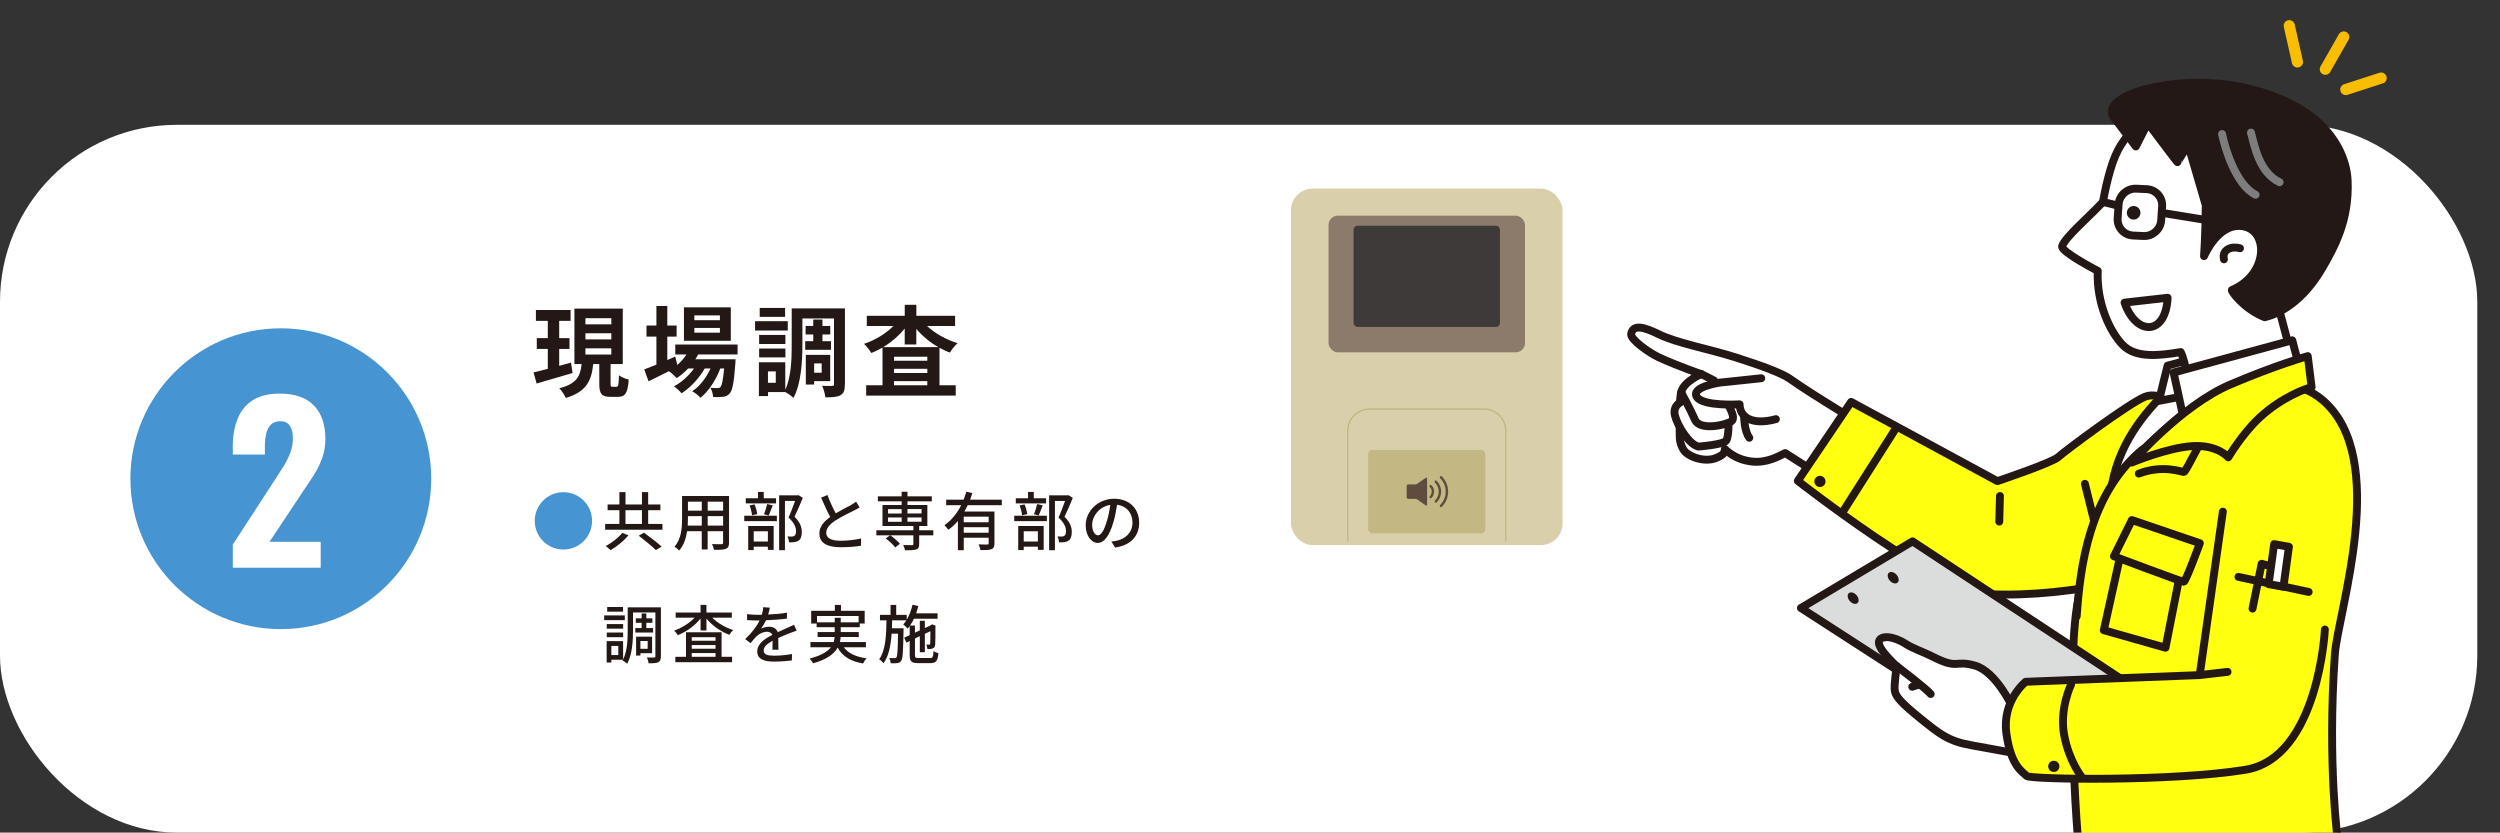 <?xml version="1.0" encoding="UTF-8"?><svg id="uuid-dd372875-28b9-45db-b894-c49d89be1a3e" xmlns="http://www.w3.org/2000/svg" width="706.42" height="235.27" xmlns:xlink="http://www.w3.org/1999/xlink" viewBox="0 0 706.42 235.27"><rect x="0" y="0" width="706.42" height="235.27" fill="#333333" stroke="none"/><defs><style>.uuid-691a84bc-1373-4ce7-bd5e-07d550e764bb{clip-path:url(#uuid-3ac0c22c-5776-4afd-847d-133e9d6b978a);}.uuid-e32b4b16-3a72-45ce-8216-166253df6a0b{stroke:#f9be00;stroke-width:3.15px;}.uuid-e32b4b16-3a72-45ce-8216-166253df6a0b,.uuid-768094b1-7fd6-4b0d-add5-d0edf969cabf,.uuid-e7c95aa0-0bb5-435e-9062-6dd3b66c13ea,.uuid-5e7838c4-03b0-4dd4-9228-11c8c8b041a2,.uuid-67f35593-829a-4e86-87c0-b9d81971c151,.uuid-8052aff7-985d-4afb-b5b0-e87f31ceaafb,.uuid-fff26738-8f18-4e15-826b-7084d6dfb501,.uuid-e661a12b-6877-4f6f-be5c-f3547b6868f8{stroke-linecap:round;}.uuid-e32b4b16-3a72-45ce-8216-166253df6a0b,.uuid-67f35593-829a-4e86-87c0-b9d81971c151,.uuid-1cabd44e-936b-4ac9-9671-bda69749c77f,.uuid-8052aff7-985d-4afb-b5b0-e87f31ceaafb,.uuid-19f5bc31-2180-4a65-9915-08470473fc49{fill:none;}.uuid-768094b1-7fd6-4b0d-add5-d0edf969cabf{fill:#ffff0f;}.uuid-768094b1-7fd6-4b0d-add5-d0edf969cabf,.uuid-e7c95aa0-0bb5-435e-9062-6dd3b66c13ea,.uuid-5e7838c4-03b0-4dd4-9228-11c8c8b041a2,.uuid-67f35593-829a-4e86-87c0-b9d81971c151,.uuid-8052aff7-985d-4afb-b5b0-e87f31ceaafb,.uuid-fff26738-8f18-4e15-826b-7084d6dfb501,.uuid-e661a12b-6877-4f6f-be5c-f3547b6868f8{stroke-linejoin:round;stroke-width:2.23px;}.uuid-768094b1-7fd6-4b0d-add5-d0edf969cabf,.uuid-e7c95aa0-0bb5-435e-9062-6dd3b66c13ea,.uuid-5e7838c4-03b0-4dd4-9228-11c8c8b041a2,.uuid-8052aff7-985d-4afb-b5b0-e87f31ceaafb,.uuid-fff26738-8f18-4e15-826b-7084d6dfb501,.uuid-e661a12b-6877-4f6f-be5c-f3547b6868f8{stroke:#231815;}.uuid-2ce543e8-1fc5-4232-bf4f-edc707d99278{fill:#3e3a39;}.uuid-38e3517f-f7bd-4abd-b870-d5e5818d5ae6,.uuid-5e7838c4-03b0-4dd4-9228-11c8c8b041a2{fill:#231815;}.uuid-e7c95aa0-0bb5-435e-9062-6dd3b66c13ea{fill:#dbdcdc;}.uuid-aa2a8966-97b4-44ee-9f55-db3bd4814689{fill:#c3b783;}.uuid-2c300812-2f8e-4746-af67-c03be811ee3e,.uuid-e661a12b-6877-4f6f-be5c-f3547b6868f8{fill:#fff;}.uuid-d1d2a802-db69-4490-a8f7-a968d6a9e749{fill:#d9d0ab;}.uuid-67f35593-829a-4e86-87c0-b9d81971c151{stroke:#7d7d7d;}.uuid-752d426d-6906-4e20-9f46-d470446b71be{fill:#4694d1;}.uuid-fff26738-8f18-4e15-826b-7084d6dfb501{fill:#e5e5e6;}.uuid-19f5bc31-2180-4a65-9915-08470473fc49{stroke:#c3b783;stroke-miterlimit:10;stroke-width:.41px;}.uuid-8ea808a8-08a9-4e7a-a92c-94e25c2643dd{fill:#604c3f;}.uuid-b6bf0a29-3b6a-4ca3-b817-e9f3e6ad0383{fill:#8c7a6b;}</style><clipPath id="uuid-3ac0c22c-5776-4afd-847d-133e9d6b978a"><rect class="uuid-1cabd44e-936b-4ac9-9671-bda69749c77f" x="440.49" width="265.93" height="235.27"/></clipPath></defs><g id="uuid-ff3160b9-845b-4ce3-9c78-45ce8beff8ec"><rect class="uuid-2c300812-2f8e-4746-af67-c03be811ee3e" y="35.27" width="700" height="200" rx="50" ry="50"/><circle class="uuid-752d426d-6906-4e20-9f46-d470446b71be" cx="79.35" cy="135.27" r="42.5"/><path class="uuid-38e3517f-f7bd-4abd-b870-d5e5818d5ae6" d="M161.79,105.4c-3.53,1.04-7.28,2.13-10.16,2.97l-.87-3.14c1.15-.25,2.52-.62,4.03-1.01v-5.63h-3.11v-3.05h3.11v-4.87h-3.36v-3.08h9.8v3.08h-3.22v4.87h2.91v3.05h-2.91v4.79c1.09-.31,2.24-.62,3.33-.92l.45,2.94ZM174.22,109.29c.48,0,.62-.45.67-3.25.64.5,1.93,1.04,2.77,1.23-.28,3.84-1.01,4.87-3.08,4.87h-2.1c-2.58,0-3.14-.95-3.14-3.78v-5.49h-1.71c-.5,4.56-1.79,7.81-7.76,9.58-.34-.81-1.18-2.1-1.85-2.74,5.07-1.26,5.96-3.56,6.33-6.83h-2.04v-15.68h13.66v15.68h-3.44v5.49c0,.81.06.92.53.92h1.15ZM165.43,91.65h7.31v-1.74h-7.31v1.74ZM165.43,95.91h7.31v-1.74h-7.31v1.74ZM165.43,100.17h7.31v-1.74h-7.31v1.74Z"/><path class="uuid-38e3517f-f7bd-4abd-b870-d5e5818d5ae6" d="M197.26,100.17c-.22.45-.5.9-.78,1.34h11.37s-.03.76-.06,1.15c-.39,5.46-.84,7.7-1.6,8.51-.53.64-1.15.87-1.85.95-.64.08-1.71.11-2.83.06-.06-.78-.34-1.9-.76-2.6.9.08,1.62.08,1.99.08.39,0,.62-.06.84-.31.39-.42.73-1.85,1.04-5.24h-1.09c-1.15,3.14-3.33,6.52-5.6,8.29-.56-.64-1.51-1.4-2.35-1.85,2.13-1.34,4-3.84,5.21-6.44h-1.65c-1.51,2.69-4.12,5.49-6.55,7.03-.53-.64-1.4-1.48-2.18-1.96,2.07-1.04,4.23-3,5.71-5.07h-1.65c-1.04,1.09-2.13,2.02-3.28,2.74-.42-.53-1.48-1.51-2.18-1.96-2.02,1.01-4.03,2.02-5.74,2.86l-1.23-3.36c.95-.36,2.13-.84,3.44-1.37v-7.9h-2.8v-3.14h2.8v-5.52h3.08v5.52h2.63v3.14h-2.63v6.61l2.24-.98.59,2.38c1.01-.87,1.88-1.88,2.58-2.97h-3.16v-2.8h17.61v2.8h-11.14ZM206.5,96.3h-13.24v-9.46h13.24v9.46ZM203.42,89.13h-7.22v1.34h7.22v-1.34ZM203.42,92.66h-7.22v1.34h7.22v-1.34Z"/><path class="uuid-38e3517f-f7bd-4abd-b870-d5e5818d5ae6" d="M222.6,93.39h-9.24v-2.63h9.24v2.63ZM238.73,108.54c0,1.62-.25,2.58-1.2,3.11-.95.56-2.32.62-4.31.62-.08-.9-.5-2.38-.92-3.25,1.15.06,2.44.03,2.86.03.39,0,.5-.11.5-.53v-18.54h-8.93v7.59c0,4.45-.34,10.84-2.52,14.87-.48-.5-1.6-1.29-2.32-1.65h-4.87v1.12h-2.58v-9.55h7.45v7.78c1.68-3.64,1.82-8.71,1.82-12.57v-10.42h15.04v21.39ZM221.93,97.2h-7.42v-2.55h7.42v2.55ZM214.51,98.49h7.42v2.49h-7.42v-2.49ZM221.84,89.53h-7.17v-2.52h7.17v2.52ZM219.21,104.95h-2.21v3.22h2.21v-3.22ZM229.8,96.41v-1.9h-2.16v-2.41h2.16v-1.82h2.6v1.82h2.21v2.41h-2.21v1.9h2.41v2.44h-7.28v-2.44h2.27ZM230.05,107.7v.95h-2.35v-8.37h6.89v7.42h-4.54ZM230.05,102.69v2.63h2.13v-2.63h-2.13Z"/><path class="uuid-38e3517f-f7bd-4abd-b870-d5e5818d5ae6" d="M261.97,92.13c2.24,2.1,5.4,3.86,8.6,4.84-.7.59-1.65,1.82-2.16,2.66-1.01-.36-1.99-.84-2.94-1.37v10.61h4.59v2.91h-25.31v-2.91h4.62v-10.67c-1.04.59-2.07,1.12-3.16,1.54-.48-.76-1.37-1.96-2.07-2.58,3.08-1.01,6.16-2.88,8.32-5.04h-7.53v-2.88h10.72v-3.11h3.28v3.11h10.95v2.88h-7.9ZM265.16,98.09c-2.38-1.34-4.54-3.14-6.24-5.15v4.4h-3.28v-4.51c-1.65,2.04-3.75,3.86-6.08,5.26h15.6ZM262.03,100.81h-9.41v1.12h9.41v-1.12ZM252.62,105.4h9.41v-1.18h-9.41v1.18ZM262.03,108.87v-1.18h-9.41v1.18h9.41Z"/><path class="uuid-2c300812-2f8e-4746-af67-c03be811ee3e" d="M65.78,160.42v-6.54l11.82-18.18c.88-1.36,1.71-2.66,2.49-3.9.78-1.24,1.42-2.51,1.92-3.81.5-1.3.75-2.69.75-4.17,0-1.56-.3-2.75-.9-3.57-.6-.82-1.46-1.23-2.58-1.23-1.2,0-2.12.33-2.76.99-.64.66-1.08,1.53-1.32,2.61-.24,1.08-.36,2.26-.36,3.54v2.28h-9.06v-2.4c0-2.88.45-5.44,1.35-7.68s2.32-3.99,4.26-5.25c1.94-1.26,4.49-1.89,7.65-1.89,4.28,0,7.5,1.12,9.66,3.36,2.16,2.24,3.24,5.38,3.24,9.42,0,1.96-.3,3.77-.9,5.43-.6,1.66-1.39,3.26-2.37,4.8-.98,1.54-2.03,3.13-3.15,4.77l-9.36,14.1h14.46v7.32h-24.84Z"/><path class="uuid-752d426d-6906-4e20-9f46-d470446b71be" d="M159.2,139.08c4.48,0,8.1,3.62,8.1,8.1s-3.62,8.1-8.1,8.1-8.1-3.62-8.1-8.1,3.62-8.1,8.1-8.1Z"/><path class="uuid-38e3517f-f7bd-4abd-b870-d5e5818d5ae6" d="M187.19,148.05v1.64h-16.19v-1.64h4.02v-3.89h-3.33v-1.62h3.33v-3.48h1.73v3.48h4.65v-3.48h1.75v3.48h3.46v1.62h-3.46v3.89h4.05ZM177.59,151.26c-1.3,1.53-3.28,3.19-5.06,4.2-.34-.34-.95-.88-1.35-1.17,1.73-.92,3.67-2.43,4.65-3.71l1.76.68ZM176.74,148.05h4.65v-3.89h-4.65v3.89ZM181.97,150.52c1.62,1.17,3.82,2.84,4.97,3.94l-1.62.97c-1.03-1.04-3.19-2.81-4.83-4.05l1.48-.86Z"/><path class="uuid-38e3517f-f7bd-4abd-b870-d5e5818d5ae6" d="M206,153.34c0,.97-.23,1.48-.88,1.73-.67.27-1.71.31-3.37.29-.07-.45-.34-1.19-.56-1.62,1.15.05,2.34.04,2.68.04.32,0,.45-.11.45-.45v-3.22h-4.36v5.15h-1.67v-5.15h-4.14c-.29,1.98-.94,4-2.25,5.46-.25-.32-.94-.9-1.31-1.1,1.96-2.18,2.14-5.37,2.14-7.9v-6.41h13.27v13.2ZM198.3,148.52v-2.67h-3.91v.72c0,.61-.02,1.28-.07,1.94h3.98ZM194.39,141.75v2.54h3.91v-2.54h-3.91ZM204.33,141.75h-4.36v2.54h4.36v-2.54ZM204.33,148.52v-2.67h-4.36v2.67h4.36Z"/><path class="uuid-38e3517f-f7bd-4abd-b870-d5e5818d5ae6" d="M210.3,145.73h9.22v1.53h-9.22v-1.53ZM219.28,142.25h-8.55v-1.46h3.46v-1.78h1.62v1.78h3.48v1.46ZM211.43,148.64h7.18v6.73h-1.64v-.9h-4v.97h-1.55v-6.81ZM212.51,145.62c-.07-.76-.36-1.93-.7-2.79l1.39-.31c.4.85.68,2.02.79,2.75l-1.48.34ZM212.98,150.12v2.9h4v-2.9h-4ZM215.88,145.31c.32-.77.7-2.03.9-2.88l1.58.36c-.4,1.01-.79,2.12-1.15,2.86l-1.33-.34ZM226.85,140.67c-.7,1.71-1.57,3.78-2.34,5.35,1.66,1.64,2.05,3.04,2.05,4.27s-.27,2.05-.92,2.48c-.34.23-.74.36-1.21.43-.41.05-.97.04-1.48.04-.02-.49-.18-1.19-.45-1.66.47.04.9.05,1.22.04.29-.02.52-.07.72-.2.36-.22.49-.68.49-1.33,0-1.04-.47-2.36-2.12-3.85.65-1.41,1.35-3.3,1.85-4.7h-2.86v13.92h-1.64v-15.49h5.17l.27-.07,1.24.77Z"/><path class="uuid-38e3517f-f7bd-4abd-b870-d5e5818d5ae6" d="M236.16,145.06c1.58-.95,3.37-1.84,4.3-2.36.59-.34,1.03-.61,1.44-.95l.99,1.64c-.47.29-.97.56-1.55.85-1.19.61-3.58,1.73-5.29,2.84-1.58,1.04-2.59,2.18-2.59,3.49,0,1.4,1.35,2.23,4.03,2.23,1.93,0,4.34-.27,5.82-.65l-.02,2.05c-1.42.25-3.44.43-5.73.43-3.48,0-6.03-.99-6.03-3.87,0-1.91,1.22-3.38,3.06-4.68-.83-1.51-1.73-3.55-2.57-5.47l1.78-.74c.72,1.94,1.6,3.78,2.36,5.19Z"/><path class="uuid-38e3517f-f7bd-4abd-b870-d5e5818d5ae6" d="M263.71,151.26h-3.98v2.5c0,.85-.18,1.26-.83,1.5-.67.22-1.67.23-3.15.23-.09-.45-.32-1.06-.54-1.48,1.08.04,2.2.04,2.5.04.29-.02.38-.09.38-.34v-2.45h-10.46v-1.42h10.46v-1.21h-8.73v-5.94h5.42v-1.03h-6.72v-1.42h6.72v-1.3h1.64v1.3h6.88v1.42h-6.88v1.03h5.62v5.94h-2.3v1.21h3.98v1.42ZM252.96,154.69c-.52-.74-1.69-1.82-2.68-2.54l1.26-.9c.99.68,2.18,1.69,2.75,2.41l-1.33,1.03ZM250.93,145.1h3.85v-1.24h-3.85v1.24ZM250.93,147.44h3.85v-1.22h-3.85v1.22ZM256.42,143.85v1.24h3.98v-1.24h-3.98ZM260.4,146.21h-3.98v1.22h3.98v-1.22Z"/><path class="uuid-38e3517f-f7bd-4abd-b870-d5e5818d5ae6" d="M273.46,142.74c-.29.61-.61,1.22-.94,1.8h8.48v8.97c0,.9-.18,1.4-.83,1.66-.63.27-1.64.27-3.13.27-.05-.45-.31-1.17-.52-1.62,1.06.05,2.14.05,2.45.04.31,0,.4-.09.4-.36v-1.55h-7.04v3.51h-1.66v-8.25c-.79.94-1.69,1.78-2.7,2.49-.25-.36-.76-.99-1.1-1.3,2.03-1.37,3.6-3.44,4.74-5.65h-4.25v-1.57h4.93c.31-.76.56-1.51.76-2.25l1.71.4c-.2.61-.4,1.24-.63,1.85h8.95v1.57h-9.62ZM279.36,146h-7.04v1.57h7.04v-1.57ZM279.36,150.53v-1.57h-7.04v1.57h7.04Z"/><path class="uuid-38e3517f-f7bd-4abd-b870-d5e5818d5ae6" d="M286.59,145.73h9.22v1.53h-9.22v-1.53ZM295.58,142.25h-8.55v-1.46h3.46v-1.78h1.62v1.78h3.48v1.46ZM287.73,148.64h7.18v6.73h-1.64v-.9h-4v.97h-1.55v-6.81ZM288.81,145.62c-.07-.76-.36-1.93-.7-2.79l1.39-.31c.4.85.68,2.02.79,2.75l-1.48.34ZM289.27,150.12v2.9h4v-2.9h-4ZM292.17,145.31c.32-.77.7-2.03.9-2.88l1.58.36c-.4,1.01-.79,2.12-1.15,2.86l-1.33-.34ZM303.14,140.67c-.7,1.71-1.57,3.78-2.34,5.35,1.66,1.64,2.05,3.04,2.05,4.27s-.27,2.05-.92,2.48c-.34.23-.74.36-1.21.43-.41.05-.97.04-1.48.04-.02-.49-.18-1.19-.45-1.66.47.04.9.05,1.22.04.29-.02.52-.07.72-.2.36-.22.49-.68.49-1.33,0-1.04-.47-2.36-2.12-3.85.65-1.41,1.35-3.3,1.85-4.7h-2.86v13.92h-1.64v-15.49h5.17l.27-.07,1.24.77Z"/><path class="uuid-38e3517f-f7bd-4abd-b870-d5e5818d5ae6" d="M315.1,154.71l-1.06-1.69c.61-.05,1.15-.14,1.6-.25,2.3-.52,4.36-2.21,4.36-5.11,0-2.61-1.58-4.68-4.36-5.02-.25,1.62-.56,3.37-1.08,5.06-1.08,3.67-2.57,5.71-4.36,5.71s-3.42-1.98-3.42-4.99c0-4.03,3.53-7.49,8.05-7.49s7.06,3.02,7.06,6.79-2.41,6.37-6.79,7ZM310.26,151.26c.81,0,1.66-1.17,2.48-3.94.45-1.42.77-3.06.99-4.65-3.24.52-5.13,3.33-5.13,5.56,0,2.07.88,3.03,1.66,3.03Z"/><path class="uuid-38e3517f-f7bd-4abd-b870-d5e5818d5ae6" d="M176.55,175.23h-5.83v-1.33h5.83v1.33ZM186.74,185.45c0,.88-.18,1.4-.72,1.67-.52.27-1.42.31-2.74.31-.05-.43-.27-1.21-.47-1.66.88.05,1.76.04,2.02.02.27,0,.36-.07.36-.34v-12.39h-6.32v5.08c0,2.79-.2,6.81-1.64,9.4-.27-.27-.95-.74-1.31-.92l.11-.2h-3.28v.79h-1.33v-6.05h4.65v5.19c1.19-2.39,1.3-5.69,1.3-8.21v-6.52h9.38v13.83ZM176.08,177.64h-4.63v-1.3h4.63v1.3ZM171.45,178.74h4.63v1.31h-4.63v-1.31ZM176.05,172.83h-4.48v-1.31h4.48v1.31ZM174.71,182.52h-1.96v2.59h1.96v-2.59ZM181.3,177.48v-1.49h-1.64v-1.26h1.64v-1.39h1.33v1.39h1.71v1.26h-1.71v1.49h1.91v1.26h-5.02v-1.26h1.78ZM180.96,184.57v.67h-1.22v-5.33h4.52v4.66h-3.29ZM180.96,181.13v2.2h2.05v-2.2h-2.05Z"/><path class="uuid-38e3517f-f7bd-4abd-b870-d5e5818d5ae6" d="M201.27,174.54c1.49,1.51,3.75,2.83,5.91,3.49-.36.32-.85.94-1.08,1.35-2.41-.88-4.86-2.61-6.48-4.59v3.35h-1.66v-3.38c-1.6,2.04-4.05,3.78-6.43,4.72-.22-.38-.68-.99-1.04-1.3,2.11-.7,4.3-2.09,5.78-3.64h-5.35v-1.46h7.04v-2.16h1.66v2.16h7.17v1.46h-5.51ZM203.9,185.6h2.97v1.51h-16.04v-1.51h3.01v-6.95h10.06v6.95ZM195.46,180.05v1.01h6.73v-1.01h-6.73ZM202.19,182.28h-6.73v1.04h6.73v-1.04ZM195.46,185.6h6.73v-1.06h-6.73v1.06Z"/><path class="uuid-38e3517f-f7bd-4abd-b870-d5e5818d5ae6" d="M217.08,173.64c1.76-.07,3.66-.23,5.29-.52v1.67c-1.76.25-3.98.41-5.92.47-.4.85-.88,1.69-1.39,2.38.59-.34,1.6-.54,2.3-.54,1.13,0,2.07.52,2.41,1.53,1.12-.52,2.03-.9,2.88-1.3.61-.27,1.13-.5,1.71-.79l.74,1.66c-.52.16-1.3.45-1.84.67-.92.36-2.09.83-3.35,1.4.02,1.03.04,2.47.05,3.33h-1.71c.04-.63.05-1.66.07-2.54-1.55.85-2.52,1.67-2.52,2.74,0,1.22,1.17,1.48,2.99,1.48,1.46,0,3.42-.18,5.01-.47l-.05,1.82c-1.3.16-3.38.32-5.01.32-2.68,0-4.77-.63-4.77-2.86s2.16-3.62,4.25-4.68c-.23-.63-.81-.9-1.48-.9-1.1,0-2.23.58-2.99,1.3-.52.5-1.04,1.17-1.64,1.93l-1.55-1.15c2.11-1.98,3.33-3.73,4.07-5.26h-.52c-.76,0-2-.04-3.01-.11v-1.69c.95.14,2.23.2,3.1.2.34,0,.7,0,1.06-.02.23-.74.38-1.49.41-2.14l1.87.14c-.11.5-.25,1.17-.49,1.94Z"/><path class="uuid-38e3517f-f7bd-4abd-b870-d5e5818d5ae6" d="M238.42,182.89c1.26,1.71,3.44,2.74,6.46,3.13-.36.32-.77,1.01-1.01,1.46-3.51-.59-5.8-2-7.18-4.48-.97,1.73-2.95,3.3-6.91,4.43-.18-.34-.67-.99-1.03-1.33,3.31-.85,5.1-1.98,6.05-3.21h-5.8v-1.46h6.57c.14-.49.23-.95.27-1.44h-4.81v-1.39h4.83v-1.37h-5.11v-1.04h-1.53v-3.6h6.68v-1.66h1.73v1.66h6.7v3.6h-1.39v1.04h-5.38v1.37h5.1v1.39h-5.11c-.04.49-.11.97-.22,1.44h7.35v1.46h-6.25ZM235.87,175.85v-1.28h1.69v1.28h5.06v-1.78h-11.76v1.78h5.01Z"/><path class="uuid-38e3517f-f7bd-4abd-b870-d5e5818d5ae6" d="M262.79,185.96c.76,0,.9-.32.99-1.98.36.25.95.5,1.39.59-.2,2.18-.67,2.81-2.27,2.81h-3.4c-1.94,0-2.45-.47-2.45-2.27v-3.98l-.94.45-.61-1.39,1.55-.72v-2.56c-.18.25-.36.49-.56.7-.25-.29-.9-.9-1.26-1.17.32-.34.61-.72.88-1.15h-4.02c-.02.76-.04,1.5-.05,2.23h3.29s0,.49-.02.7c-.11,5.83-.2,7.89-.67,8.5-.29.45-.61.59-1.08.65-.45.07-1.15.07-1.87.05-.04-.45-.2-1.1-.43-1.49.67.05,1.24.05,1.51.05.23.02.4-.04.54-.25.27-.36.38-2.03.45-6.68h-1.82c-.23,3.33-.79,6.34-2.29,8.37-.27-.38-.79-.88-1.22-1.13,1.8-2.47,2-6.7,2.07-11h-1.85v-1.55h2.99v-2.81h1.6v2.81h2.97v1.37c.72-1.19,1.28-2.67,1.62-4.21l1.66.34c-.18.7-.38,1.4-.61,2.07h6.05v1.53h-6.68c-.32.7-.7,1.33-1.1,1.91h1.39v2.02l1.37-.63v-2.72h1.42v2.05l1.6-.74.14-.11.29-.2,1.03.38-.07.23c0,2.56,0,4.63-.07,5.13-.04.63-.32.94-.79,1.1-.4.14-.97.16-1.4.14-.04-.4-.16-.94-.32-1.26.29.02.65.02.79.02.18,0,.27-.05.32-.31.04-.22.05-1.53.05-3.49l-1.57.74v5.2h-1.42v-4.54l-1.37.65v4.7c0,.7.14.83,1.1.83h3.15Z"/><g class="uuid-691a84bc-1373-4ce7-bd5e-07d550e764bb"><path class="uuid-e661a12b-6877-4f6f-be5c-f3547b6868f8" d="M528.11,121.09s-15.5-9.18-22.3-14.02c-2.32-1.65-8.07-3.75-15.14-6.01-7.86-2.52-16.62-4.02-22.03-6.65-3.81-1.86-7.15-2.97-7.73-.09-.33,1.65,5.41,5.55,7.82,6.65,5.97,2.73,11.99,4.73,11.99,4.73,0,0-5,2.1-5.69,5.17-.42,1.84-.47,5.94-.41,10.03.04,2.72-.19,4,1.05,6.12,1.17,2.01,5.91,3.71,9.14,2.43,2.14-.85,2.45-1.38,2.59-2.57,0,0,2.61,3.01,7.74,3.55,4.14.43,7.52-1.53,9.3-2.41l13.8,8.79"/><path class="uuid-e661a12b-6877-4f6f-be5c-f3547b6868f8" d="M488.44,118.49s.16,4.99-.73,6.08c-.89,1.09-7.76,1.62-7.76,1.62-2.61-.52-5.94-5.79-6.68-8.83s2.25-4.23,3.38-4.47"/><path class="uuid-e661a12b-6877-4f6f-be5c-f3547b6868f8" d="M475.03,110.86s2.56,4.65,3.92,7.77c1.36,3.12,8.72,1.52,10.3.4,1.58-1.11-1.56-5.63-1.56-5.63"/><path class="uuid-e661a12b-6877-4f6f-be5c-f3547b6868f8" d="M497.68,106.88l-11.69,1.23s-8.31,1.2-6.52,4.05c1.74,2.75,12.09,2.09,12.09,2.09.01,3.48,3.31,6.07,10.25,4.19"/><path class="uuid-e661a12b-6877-4f6f-be5c-f3547b6868f8" d="M492.83,117.84s.04,3.96,1.47,5.86"/><line class="uuid-e661a12b-6877-4f6f-be5c-f3547b6868f8" x1="480.72" y1="105.69" x2="484.33" y2="107.51"/><path class="uuid-768094b1-7fd6-4b0d-add5-d0edf969cabf" d="M615.89,115.28s-5.32-4.92-9.76-3.18c-4.43,1.74-22.71,15.36-24.5,17.02-1.8,1.66-17.23,6.83-17.23,6.83l-41.33-22.39-15.07,22.32s40.15,31.38,53.36,32c26.07,1.23,50.21-6.99,50.21-6.99"/><line class="uuid-e661a12b-6877-4f6f-be5c-f3547b6868f8" x1="565.12" y1="140.15" x2="564.93" y2="147.38"/><line class="uuid-8052aff7-985d-4afb-b5b0-e87f31ceaafb" x1="520.89" y1="144.34" x2="535.7" y2="121.05"/><path class="uuid-e661a12b-6877-4f6f-be5c-f3547b6868f8" d="M589.13,136.71c.11.66,3.63,14.52,3.63,14.52"/><path class="uuid-38e3517f-f7bd-4abd-b870-d5e5818d5ae6" d="M515.59,135.19c.47.74.25,1.72-.49,2.18-.74.47-1.72.25-2.18-.49-.47-.74-.25-1.72.49-2.18.74-.47,1.72-.25,2.18.49Z"/><path class="uuid-e661a12b-6877-4f6f-be5c-f3547b6868f8" d="M611.75,110.87c-5.49,5.79-13.59,14.48-15.37,28.51l31.18-24.72-3.12-6.24-12.69,2.45Z"/><path class="uuid-e661a12b-6877-4f6f-be5c-f3547b6868f8" d="M646.03,105.68l-2.97-10.59-30.56,8.22s-2.38,9.28-2.38,9.95l12.55-2.38"/><path class="uuid-e661a12b-6877-4f6f-be5c-f3547b6868f8" d="M582.69,69.55c.86-2.55,7.66-8.32,11.54-12.49.64-3.58,1.23-6.04,2-8.75,3.32-11.82,9.81-15.48,23.27-18.85,13.46-3.37,34.46,11.7,36.7,20.58,2.24,8.88-10.42,34.83-12.28,37.07l5.01,18.72-22.94,11.41s-4.17-.02-6.21-4.53c-1.12-2.48-2.17-10.58-3.58-13.23-6.32,1.09-12.79,1.7-16.39-2.01-3.65-3.76-7.44-11.88-7.06-20.93,0,0-10.56-5.47-10.05-6.98Z"/><path class="uuid-38e3517f-f7bd-4abd-b870-d5e5818d5ae6" d="M604.75,59.6c.29,1.02-.3,2.09-1.32,2.38-1.02.29-2.09-.3-2.38-1.32-.29-1.02.3-2.09,1.32-2.38,1.02-.29,2.09.3,2.38,1.32Z"/><path class="uuid-8052aff7-985d-4afb-b5b0-e87f31ceaafb" d="M598.38,61.67c-.18,2.56,1.78,4.76,4.34,4.88l2.98.14c2.56.12,4.81-1.87,4.98-4.43l.27-3.93c.18-2.56-1.78-4.76-4.34-4.88l-2.98-.14c-2.56-.12-4.81,1.87-4.98,4.43l-.27,3.93Z"/><line class="uuid-e661a12b-6877-4f6f-be5c-f3547b6868f8" x1="624.85" y1="62.41" x2="611.24" y2="60.19"/><line class="uuid-e661a12b-6877-4f6f-be5c-f3547b6868f8" x1="598.43" y1="58.09" x2="594.23" y2="57.05"/><path class="uuid-e661a12b-6877-4f6f-be5c-f3547b6868f8" d="M612.5,84.14c-.51,10.74-8.89,10.87-12.17,1.37l12.17-1.37Z"/><path class="uuid-5e7838c4-03b0-4dd4-9228-11c8c8b041a2" d="M623.28,58.03c-.07,8.32-.49,14.35-.49,14.35,0,0,4.11-9.87,11.27-8.39,7.12,1.47,6.73,13.7-3.41,17.96-.33.14,3.26,5.28,9.28,7.69,4.37-1.04,10.91-4.64,16.29-13.93,3.32-5.74,7.65-13.41,7.15-24.73-.27-6.03-3.55-12.65-9.52-17.48-5.71-4.62-13.55-7.56-20.8-9-18.38-3.65-40.01,2.38-35.77,8.61l6.24,8.28,3.37-6.61s8.58,11.46,8.47,11.11c-.11-.35,2.97-4.86,2.97-4.86l4.96,17Z"/><path class="uuid-e661a12b-6877-4f6f-be5c-f3547b6868f8" d="M632.95,70.15c-2.28-.69-5.2.31-4.53,3.13"/><path class="uuid-67f35593-829a-4e86-87c0-b9d81971c151" d="M627.88,37.86c.71,3.48,3.72,14.27,9.48,17.17"/><path class="uuid-67f35593-829a-4e86-87c0-b9d81971c151" d="M636.04,37.46c.98,3.52,2.27,11.28,8.11,14.03"/><path class="uuid-768094b1-7fd6-4b0d-add5-d0edf969cabf" d="M656.35,113.1c19.08,16.33,4.24,59.96,3.41,71.76-2.19,31.21.91,53.4.91,53.4l-73.11.96c-.62,1.44-4.15-55.25,0-71.19,2.9-11.12,6.58-29.7,18.02-40.98,3.92-3.87,20.53-19.49,28.3-19.15,7.76.34,15.91-.43,22.48,5.2Z"/><path class="uuid-e661a12b-6877-4f6f-be5c-f3547b6868f8" d="M650.7,107.46l-2.98-11.3-33.53,9.11s3.35,15.18,3.35,15.85"/><path class="uuid-768094b1-7fd6-4b0d-add5-d0edf969cabf" d="M586.81,174.13c1.01-14.76,3.71-33.7,17.47-46.18,6.45-5.85,19.96-5.54,19.38-5.77-.58-.22-5.98,11.2-6.56,11.2s-5.95-2.16-12.74.45"/><path class="uuid-768094b1-7fd6-4b0d-add5-d0edf969cabf" d="M602.4,130.7s13.8-16.06,27.82-22.05c12.97-5.54,21.88-8.02,21.88-8.02l1.09,8.81c-1.1.12-8.36,2.67-14.7,8.56-4.9,4.55-8.86,11.23-8.86,11.23,0,0-2.93-3.58-10.03-3.18-7.1.41-17.19,4.64-17.19,4.64Z"/><polyline class="uuid-768094b1-7fd6-4b0d-add5-d0edf969cabf" points="599.28 156.31 594.46 178.08 611.9 183.03 615.91 162.69"/><path class="uuid-768094b1-7fd6-4b0d-add5-d0edf969cabf" d="M602.4,146.95l19.21,6.55s-3.98,10.9-4.56,10.9-19.72-7.21-19.72-7.21l5.07-10.24Z"/><polygon class="uuid-e7c95aa0-0bb5-435e-9062-6dd3b66c13ea" points="508.88 171.8 540.42 152.97 621.45 206.41 582.99 219.73 508.88 171.8"/><path class="uuid-e661a12b-6877-4f6f-be5c-f3547b6868f8" d="M568.62,199.69s-4.62-9.9-10.51-11.6c-5.89-1.7-4.55,1.24-12.02-2.55-2.68-1.36-5.48-2.25-7.56-3.58-3.77-2.42-7.12-2.4-7.58-.78-.31,1.07.95,2.85,2.49,4.55,2.11,2.31,2.53,2.49,2.53,2.49,0,0-.85,5.47-.56,7.01.29,1.54,1.52,3.17,7.14,7.71,5.62,4.54,7.97,6.49,14.56,7.66,6.59,1.17,11.95,2.17,11.95,2.17"/><path class="uuid-768094b1-7fd6-4b0d-add5-d0edf969cabf" d="M628.11,144.57l-6.55,46.19-49.17,1.89s-6.72,5.32-5.45,14.6c1.27,9.28,4.57,10.83,5.75,12.02.99,1,41.13,1.62,61.8-1.76,20.67-3.38,22.45-39.62,22.45-39.62"/><path class="uuid-e661a12b-6877-4f6f-be5c-f3547b6868f8" d="M535.95,188.22s8.54,6.5,9.6,7.89"/><path class="uuid-38e3517f-f7bd-4abd-b870-d5e5818d5ae6" d="M535.9,162.4c.68.77.81,1.76.29,2.23s-1.5.22-2.18-.55c-.68-.77-.81-1.76-.29-2.23.52-.46,1.5-.22,2.18.55Z"/><path class="uuid-38e3517f-f7bd-4abd-b870-d5e5818d5ae6" d="M524.59,168.17c.68.77.81,1.76.29,2.23s-1.5.22-2.18-.55c-.68-.77-.81-1.76-.29-2.23.52-.46,1.5-.22,2.18.55Z"/><line class="uuid-e661a12b-6877-4f6f-be5c-f3547b6868f8" x1="621.56" y1="190.76" x2="629.43" y2="189.85"/><path class="uuid-8052aff7-985d-4afb-b5b0-e87f31ceaafb" d="M585.22,193.44s-3.34,6.81-1.96,14.26,5.06,11.99,5.06,11.99"/><path class="uuid-38e3517f-f7bd-4abd-b870-d5e5818d5ae6" d="M581.9,216.26c.16.86-.41,1.69-1.27,1.85-.86.16-1.69-.41-1.85-1.27-.16-.86.41-1.69,1.27-1.85.86-.16,1.69.41,1.85,1.27Z"/><line class="uuid-fff26738-8f18-4e15-826b-7084d6dfb501" x1="652.35" y1="167.27" x2="632.51" y2="163.01"/><polyline class="uuid-8052aff7-985d-4afb-b5b0-e87f31ceaafb" points="636.49 171.97 639.07 159.31 641.72 160.02"/><polygon class="uuid-e661a12b-6877-4f6f-be5c-f3547b6868f8" points="645.23 165.8 641.04 165.06 642.59 153.76 646.78 154.5 645.23 165.8"/><line class="uuid-e661a12b-6877-4f6f-be5c-f3547b6868f8" x1="540.34" y1="194.06" x2="541.76" y2="193.59"/><line class="uuid-e32b4b16-3a72-45ce-8216-166253df6a0b" x1="662.26" y1="10.45" x2="657.06" y2="19.57"/><line class="uuid-e32b4b16-3a72-45ce-8216-166253df6a0b" x1="646.87" y1="7.26" x2="649.18" y2="17.51"/><line class="uuid-e32b4b16-3a72-45ce-8216-166253df6a0b" x1="672.84" y1="22.06" x2="662.85" y2="25.3"/></g><rect class="uuid-d1d2a802-db69-4490-a8f7-a968d6a9e749" x="364.79" y="53.3" width="76.73" height="100.73" rx="6.1" ry="6.1"/><rect class="uuid-b6bf0a29-3b6a-4ca3-b817-e9f3e6ad0383" x="375.4" y="60.94" width="55.52" height="38.62" rx="2.64" ry="2.64"/><rect class="uuid-2ce543e8-1fc5-4232-bf4f-edc707d99278" x="382.48" y="63.78" width="41.36" height="28.61" rx="1.13" ry="1.13"/><rect class="uuid-aa2a8966-97b4-44ee-9f55-db3bd4814689" x="386.6" y="127.11" width="33.11" height="23.6" rx="1.22" ry="1.22"/><path class="uuid-19f5bc31-2180-4a65-9915-08470473fc49" d="M380.84,153.02v-31.33c0-3.35,2.74-6.1,6.1-6.1h32.43c3.35,0,6.1,2.74,6.1,6.1v31.33"/><path class="uuid-8ea808a8-08a9-4e7a-a92c-94e25c2643dd" d="M400.46,140.96h-2.51c-.26,0-.47-.21-.47-.47v-3.15c0-.26.21-.47.47-.47h2.51v4.09Z"/><path class="uuid-8ea808a8-08a9-4e7a-a92c-94e25c2643dd" d="M399.55,139.79c0,.47.07.68.54,1.09l2.75,1.9c.22.15.41.08.41-.15v-7.44c0-.23-.19-.3-.41-.15l-2.75,1.9c-.47.41-.54.61-.54,1.09v1.76Z"/><path class="uuid-8ea808a8-08a9-4e7a-a92c-94e25c2643dd" d="M404.26,140.79c-.09,0-.18-.03-.24-.1-.13-.13-.13-.35,0-.49.34-.35.53-.8.53-1.29s-.19-.95-.54-1.29c-.13-.13-.13-.35,0-.49.13-.13.35-.13.49,0,.48.48.74,1.11.74,1.78s-.26,1.3-.74,1.78c-.07.07-.16.1-.24.1Z"/><path class="uuid-8ea808a8-08a9-4e7a-a92c-94e25c2643dd" d="M405.72,142.04c-.09,0-.18-.03-.24-.1-.13-.13-.13-.35,0-.49.68-.68,1.05-1.58,1.05-2.54s-.38-1.87-1.06-2.55c-.13-.13-.14-.35,0-.49.13-.13.35-.13.49,0,.81.81,1.26,1.89,1.26,3.03s-.45,2.22-1.25,3.03c-.07.07-.16.1-.24.1Z"/><path class="uuid-8ea808a8-08a9-4e7a-a92c-94e25c2643dd" d="M407.17,143.29c-.09,0-.18-.03-.24-.1-.13-.13-.13-.35,0-.49,1.01-1.01,1.57-2.36,1.57-3.79s-.56-2.78-1.57-3.79c-.13-.13-.13-.35,0-.49s.35-.13.49,0c1.14,1.14,1.77,2.66,1.77,4.28s-.63,3.14-1.77,4.28c-.07.07-.16.1-.24.1Z"/></g></svg>